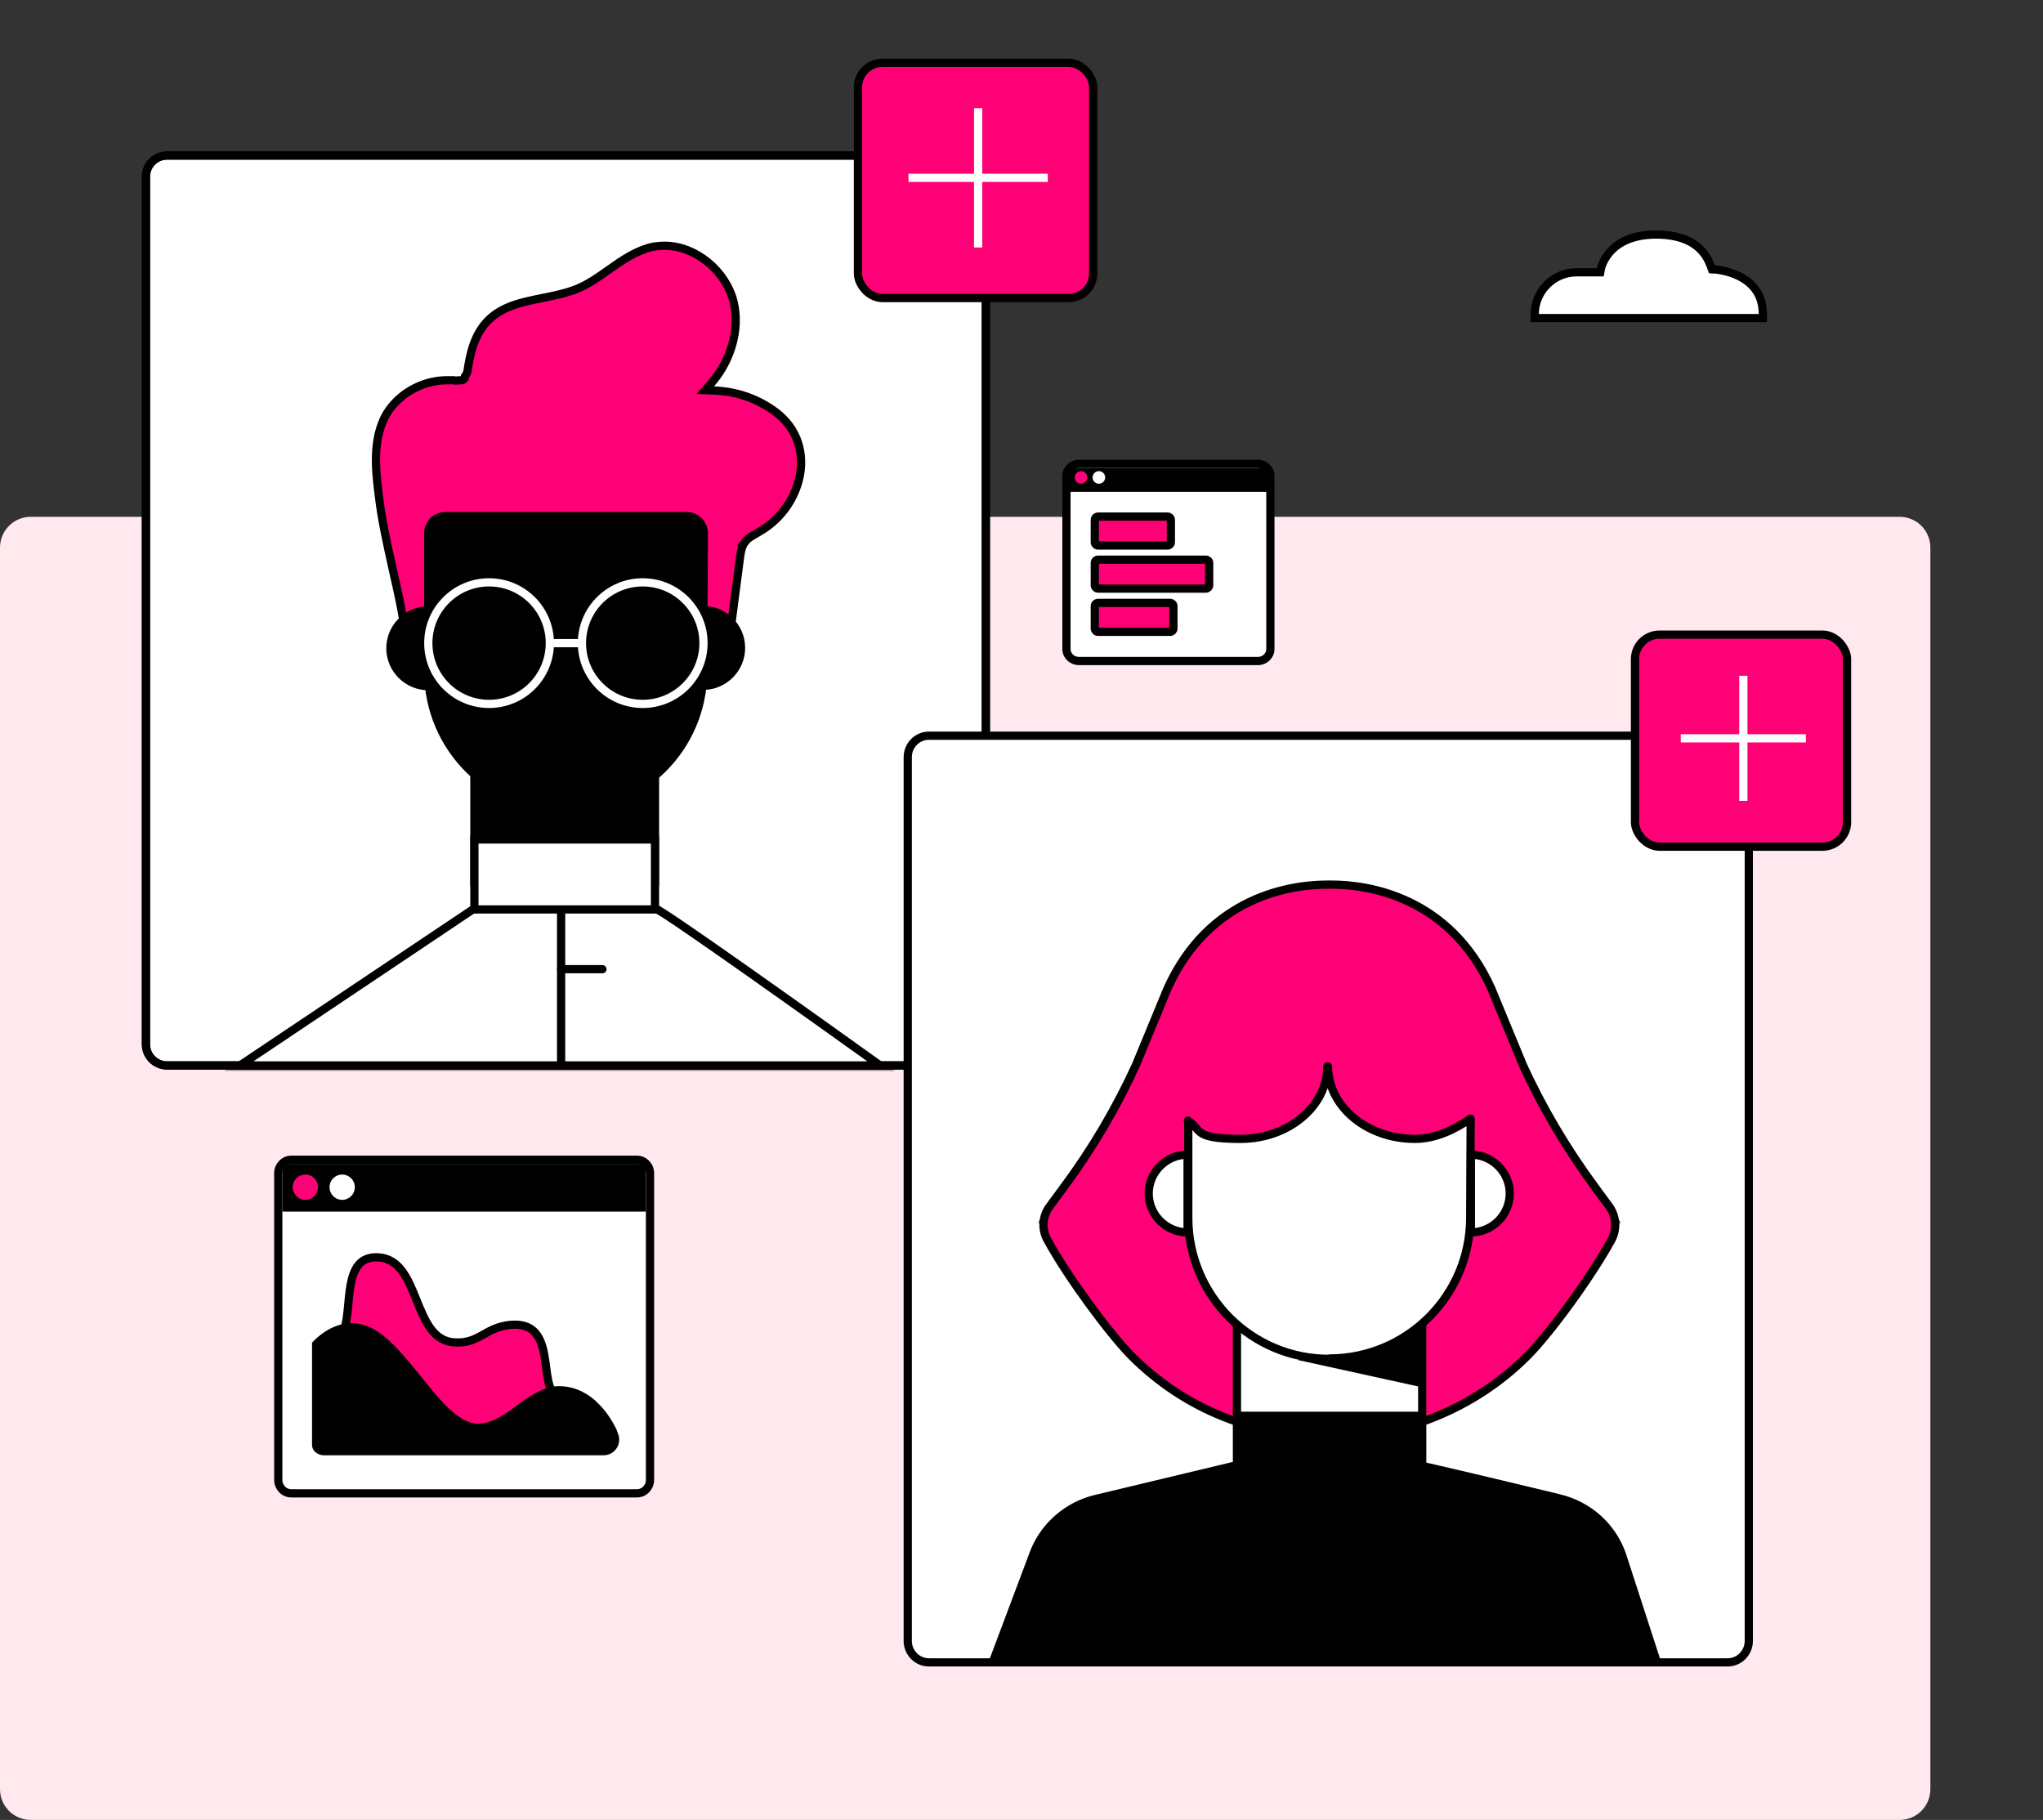 <svg width="531" height="473" viewBox="0 0 531 473" fill="none" xmlns="http://www.w3.org/2000/svg">
<rect x="0" y="0" width="531" height="473" fill="#333333" stroke="none"/>
<path d="M0 142.316C0 137.898 3.582 134.316 8 134.316H493.728C498.146 134.316 501.728 137.898 501.728 142.316V465C501.728 469.418 498.146 473 493.728 473H8C3.582 473 0 469.418 0 465V142.316Z" fill="#FFE8EE"/>
<path d="M250.727 40.42C253.766 40.42 256.23 42.885 256.23 45.925V271.406C256.23 274.446 253.767 276.91 250.727 276.91H43.437C40.396 276.91 37.932 274.446 37.932 271.406V45.925C37.932 42.885 40.397 40.42 43.437 40.42H250.727Z" fill="white" stroke="black" stroke-width="2.136" stroke-miterlimit="10"/>
<mask id="mask0_2067_1233" style="mask-type:alpha" maskUnits="userSpaceOnUse" x="36" y="39" width="222" height="239">
<path d="M250.727 40.42C253.766 40.42 256.23 42.885 256.23 45.925V271.406C256.23 274.446 253.767 276.91 250.727 276.91H43.437C40.396 276.91 37.932 274.446 37.932 271.406V45.925C37.932 42.885 40.397 40.42 43.437 40.42H250.727Z" fill="white" stroke="black" stroke-width="2.136" stroke-miterlimit="10"/>
</mask>
<g mask="url(#mask0_2067_1233)">
<path d="M172.727 63.861C180.719 63.861 188.659 70.323 190.679 78.489C192.359 85.471 190.094 93.639 184.789 99.714L183.312 101.406L185.556 101.484C190.438 101.655 195.141 103.026 199.239 105.501L199.249 105.507C202.574 107.468 204.987 109.906 206.384 112.62L206.391 112.631C208.459 116.518 208.811 121.446 207.211 126.163L207.207 126.173C205.602 131.073 202.132 135.389 197.655 138.007L197.628 138.023L197.602 138.041C197.506 138.105 197.384 138.175 197.22 138.268C197.088 138.343 196.924 138.439 196.769 138.539C196.278 138.825 195.688 139.147 195.182 139.476C194.664 139.813 194.13 140.222 193.713 140.757H193.714C193.13 141.471 192.82 142.356 192.629 143.166C192.436 143.986 192.34 144.85 192.254 145.534L189.77 164.524L189.761 164.593V165.869C189.717 167.209 189.628 168.756 189.224 170.016C188.835 171.229 188.248 171.922 187.349 172.113H186.924C186.059 172.113 185.13 171.71 184.089 170.937C183.066 170.177 182.052 169.15 180.996 168.05C180.778 167.744 180.564 167.529 180.403 167.368L164.88 151.58C162.428 149.04 159.421 146 155.769 144.75L155.755 144.747L155.742 144.742L155.161 144.573C153.786 144.199 152.265 143.984 150.543 143.984C149.63 143.984 149.142 143.983 148.754 144.008C148.356 144.034 148.056 144.087 147.568 144.168C137.118 145.077 127.151 148.768 117.589 152.486L116.597 152.872L116.979 153.865C118.087 156.745 119.173 159.626 120.26 162.51C121.344 165.384 122.428 168.262 123.535 171.14C123.641 171.471 123.593 171.652 123.538 171.745C123.401 171.972 123.204 172.099 123.036 172.127L123.028 172.129L123.02 172.13L112.815 173.994C112.451 174.042 112.084 174.112 111.811 174.158C111.498 174.21 111.233 174.243 110.965 174.243H110.523L110.35 174.415C109.988 174.403 109.782 174.368 109.58 174.267L109.512 174.233L109.44 174.208C107.989 173.725 107.113 172.478 106.508 171.24L106.265 170.712C105.29 168.433 105.199 166.486 105.111 164.454C105.11 163.407 105.04 162.275 104.833 161.123L104.734 160.623C104.019 156.521 103.04 152.162 102.068 147.918C100.645 141.515 99.153 134.923 98.451 128.693L98.45 128.686L98.449 128.678L98.298 127.477C97.582 121.614 97.055 114.988 99.666 109.12L99.947 108.516C102.866 102.776 109.404 98.823 116.202 98.823C116.911 98.823 117.494 98.823 117.97 98.823C118.039 98.85 118.091 98.866 118.11 98.871C118.186 98.89 118.256 98.899 118.288 98.903L118.353 98.912H118.597C118.793 98.912 118.984 98.889 119.169 98.85C119.394 98.844 119.618 98.837 119.767 98.834C119.819 98.832 119.87 98.831 119.906 98.83C119.915 98.829 119.929 98.829 119.944 98.828C119.951 98.827 119.963 98.826 119.976 98.825C119.985 98.824 120.017 98.82 120.056 98.814C120.073 98.811 120.122 98.804 120.183 98.786C120.217 98.775 120.304 98.742 120.355 98.718C120.443 98.669 120.673 98.479 120.793 98.32C120.847 98.187 120.867 97.999 120.863 97.804C121.182 97.415 121.409 96.95 121.508 96.456L121.518 96.397C122.137 92.062 123.26 86.882 126.895 83.248C130.62 79.522 135.776 78.495 141.169 77.416L141.174 77.415C144.164 76.8 147.38 76.16 150.246 74.959L150.257 74.954C153.035 73.75 155.6 72.003 158.179 70.135L158.178 70.134C161.834 67.549 165.472 65.032 169.829 64.107C170.829 63.942 171.737 63.861 172.727 63.861Z" fill="#FF0077" stroke="black" stroke-width="2.136"/>
<path d="M170.242 198.205H123.3V229.262H170.242V198.205Z" fill="black" stroke="black" stroke-width="2.136"/>
<path d="M139.273 211.338L170.775 218.171V201.666L139.273 211.338Z" fill="black"/>
<path d="M231.115 278.6C231.074 278.571 231.033 278.541 230.991 278.511C213.698 266.122 171.658 236.095 170.242 236.095H123.3L61.007 277.822" fill="white"/>
<path d="M231.115 278.6C231.074 278.571 231.033 278.541 230.991 278.511M230.991 278.511C213.698 266.122 171.658 236.095 170.242 236.095H123.3L61.007 277.822L230.991 278.511Z" stroke="black" stroke-width="2.136"/>
<path d="M147.259 210.273C127.471 210.45 111.321 194.389 111.321 174.512V138.574C111.321 136.089 113.273 134.137 115.758 134.137H178.495C180.979 134.137 182.932 136.178 182.932 138.574L182.754 174.689C182.665 194.212 166.87 210.007 147.348 210.184L147.259 210.273Z" fill="black" stroke="black" stroke-width="2.136"/>
<path d="M111.32 178.328C105.907 178.328 101.47 173.891 101.47 168.478C101.47 163.065 105.907 158.628 111.32 158.628V178.328Z" fill="black" stroke="black" stroke-width="2.136"/>
<path d="M182.754 158.539C188.167 158.539 192.604 162.976 192.604 168.389C192.604 173.802 188.167 178.239 182.754 178.239V158.539Z" fill="black" stroke="black" stroke-width="2.136"/>
<path d="M145.839 230.061V278.6" stroke="black" stroke-width="2.136"/>
<path d="M170.242 218.171H123.3V236.362H170.242V218.171Z" fill="white" stroke="black" stroke-width="2.136"/>
<path d="M145.839 251.891H156.576" stroke="black" stroke-width="2.136" stroke-linecap="round"/>
<path d="M127.116 182.942C135.84 182.942 142.911 175.87 142.911 167.147C142.911 158.423 135.84 151.352 127.116 151.352C118.393 151.352 111.321 158.423 111.321 167.147C111.321 175.87 118.393 182.942 127.116 182.942Z" stroke="white" stroke-width="2.136" stroke-miterlimit="10"/>
<path d="M167.049 182.942C175.772 182.942 182.844 175.87 182.844 167.147C182.844 158.423 175.772 151.352 167.049 151.352C158.325 151.352 151.254 158.423 151.254 167.147C151.254 175.87 158.325 182.942 167.049 182.942Z" stroke="white" stroke-width="2.136" stroke-miterlimit="10"/>
<path d="M142.912 167.147H151.253" stroke="white" stroke-width="2.136" stroke-miterlimit="10"/>
</g>
<path d="M250.727 40.42C253.766 40.42 256.23 42.885 256.23 45.925V271.406C256.23 274.446 253.767 276.91 250.727 276.91H43.437C40.396 276.91 37.932 274.446 37.932 271.406V45.925C37.932 42.885 40.397 40.42 43.437 40.42H250.727Z" stroke="black" stroke-width="2.136" stroke-miterlimit="10"/>
<rect x="222.991" y="16.32" width="61.141" height="61.141" rx="6.377" fill="#FF0077" stroke="black" stroke-width="2.136"/>
<path d="M254.232 28.116V64.324" stroke="white" stroke-width="2.136"/>
<path d="M272.336 46.22L236.129 46.22" stroke="white" stroke-width="2.136"/>
<path d="M449.023 191.205C452.084 191.205 454.534 193.724 454.534 196.793V426.463C454.534 429.531 452.084 432.05 449.023 432.05H241.446C238.385 432.05 235.934 429.531 235.934 426.463V196.793C235.934 193.724 238.385 191.205 241.446 191.205H449.023Z" fill="white" stroke="black" stroke-width="2.136" stroke-miterlimit="10"/>
<path d="M344.892 373.452C335.698 373.452 326.505 371.722 317.858 368.172C309.211 364.623 301.11 359.434 294.101 352.426C287.093 345.417 273.348 326.211 269.889 317.564L276.625 308.371C283.907 298.45 290.187 287.891 295.285 276.695L303.477 256.852C314.308 232.914 335.698 229.91 344.892 229.91" fill="#FF0077"/>
<path d="M346.166 373.452C355.359 373.452 364.552 371.723 373.199 368.173C381.846 364.623 389.947 359.435 396.956 352.426C403.965 345.417 417.709 326.212 421.168 317.564L414.432 308.371C407.15 298.45 400.87 287.891 395.773 276.696L387.581 256.853C376.749 232.914 355.359 229.91 346.166 229.91" fill="#FF0077"/>
<path d="M369.649 340.775H321.499V428.793H369.649V340.775Z" fill="white" stroke="black" stroke-width="2.136"/>
<path d="M337.337 353.465L369.65 360.565V343.635L337.337 353.465Z" fill="black"/>
<path d="M431.545 431.342L422.534 403.58C419.803 395.934 413.431 390.291 405.512 388.379C391.222 384.92 369.832 379.823 369.104 379.823H320.953L284.453 388.561C276.989 390.382 270.8 395.661 267.887 402.761L257.146 431.342H431.636H431.545Z" fill="black"/>
<path d="M345.529 320.386C370.513 320.386 390.767 300.132 390.767 275.148C390.767 250.164 370.513 229.91 345.529 229.91C320.545 229.91 300.291 250.164 300.291 275.148C300.291 300.132 320.545 320.386 345.529 320.386Z" fill="#FF0077"/>
<path d="M345.711 353.154C325.413 353.336 308.847 336.861 308.847 316.472V279.608C308.847 277.06 310.85 275.057 313.398 275.057H377.751C380.3 275.057 382.302 277.151 382.302 279.608L382.12 316.654C382.029 336.679 365.827 352.881 345.802 353.063L345.711 353.154Z" fill="white" stroke="black" stroke-width="2.136"/>
<path d="M345.438 277.15C345.438 287.527 335.335 295.992 322.865 295.992C310.395 295.992 300.291 287.527 300.291 277.15C300.291 266.774 333.15 258.309 345.62 258.309C345.62 258.309 345.438 266.774 345.438 277.15Z" fill="#FF0077"/>
<path d="M345.165 277.15C345.165 287.527 355.269 295.992 367.739 295.992C380.209 295.992 390.312 287.527 390.312 277.15C390.312 266.774 357.453 258.309 344.983 258.309C344.983 258.309 345.165 266.774 345.165 277.15Z" fill="#FF0077"/>
<path d="M382.211 290.712C378.297 293.443 373.2 295.992 367.739 295.992C355.269 295.992 345.165 287.527 345.165 277.15H344.983C344.983 287.527 334.88 295.992 322.41 295.992C309.94 295.992 312.488 293.625 308.756 291.259" stroke="black" stroke-width="2.136" stroke-linecap="round" stroke-linejoin="round"/>
<path d="M308.665 320.295C303.112 320.295 298.561 315.743 298.561 310.191C298.561 304.639 303.112 300.088 308.665 300.088V320.295Z" fill="white" stroke="black" stroke-width="2.136"/>
<path d="M382.302 300.088C387.854 300.088 392.405 304.639 392.405 310.191C392.405 315.743 387.854 320.295 382.302 320.295V300.088Z" fill="white" stroke="black" stroke-width="2.136"/>
<path d="M369.74 366.898H321.499V393.931H369.74V366.898Z" fill="black"/>
<path d="M346.166 373.452C355.359 373.452 364.552 371.722 373.199 368.172C381.847 364.623 389.948 359.434 396.956 352.426C402.873 346.509 413.522 331.946 418.802 322.297C420.349 319.476 420.076 316.108 418.255 313.559L414.432 308.371C407.151 298.45 400.87 287.891 395.773 276.695L387.581 256.852C376.749 232.914 355.359 229.91 346.166 229.91H344.892C335.698 229.91 314.308 232.914 303.477 256.852L295.285 276.695C290.187 287.891 283.907 298.541 276.625 308.371L272.802 313.559C270.891 316.108 270.709 319.567 272.256 322.297C277.535 331.946 288.276 346.509 294.101 352.426C301.11 359.434 309.211 364.714 317.858 368.172C326.505 371.631 335.698 373.452 344.892 373.452" stroke="black" stroke-width="2.136" stroke-miterlimit="10"/>
<rect x="424.958" y="164.939" width="55.11" height="55.11" rx="6.377" fill="#FF0077" stroke="black" stroke-width="2.136"/>
<path d="M453.115 175.639V208.146" stroke="white" stroke-width="2.136"/>
<path d="M469.369 191.892L436.862 191.892" stroke="white" stroke-width="2.136"/>
<path d="M165.525 301.415C167.441 301.415 168.942 303.005 168.942 304.901V384.635C168.942 386.531 167.441 388.121 165.525 388.121H75.742C73.826 388.121 72.324 386.531 72.324 384.635V304.901C72.324 303.005 73.826 301.415 75.742 301.415H165.525Z" fill="white" stroke="black" stroke-width="2.136"/>
<path d="M98.511 348.297C108.085 355.018 115.918 372.281 124.477 371.99C131.681 371.749 136.468 364.206 143.915 362.175C140.24 358.258 144.398 343.269 132.697 344.332C125.976 344.961 124.622 349.361 117.949 348.878C107.021 348.056 109.439 327.36 98.269 326.78C88.743 326.296 91.741 340.029 89.275 346.073C91.935 345.541 95.126 345.928 98.511 348.297Z" fill="#FF0077" stroke="black" stroke-width="2.136"/>
<path d="M154.794 364.061C152.086 361.691 148.702 360.047 144.495 360.289C141.932 360.434 139.418 361.885 137.387 363.142C133.615 365.463 129.457 369.815 124.477 370.008C115.918 370.298 108.085 353.036 98.511 346.315C95.126 343.946 91.983 343.559 89.275 344.091C84.392 345.058 81.104 348.974 81.104 348.974V375.569C81.104 377.019 82.506 378.228 84.198 378.228H156.873C159.678 378.228 161.66 375.424 160.693 372.764C160.452 372.087 160.258 371.555 160.21 371.459C158.953 368.896 157.164 366.188 154.794 364.109V364.061Z" fill="black"/>
<rect x="73.392" y="302.483" width="94.454" height="12.41" fill="black"/>
<path d="M79.363 311.839C81.179 311.839 82.651 310.367 82.651 308.551C82.651 306.735 81.179 305.263 79.363 305.263C77.547 305.263 76.075 306.735 76.075 308.551C76.075 310.367 77.547 311.839 79.363 311.839Z" fill="#FF0077"/>
<path d="M88.937 311.839C90.753 311.839 92.225 310.367 92.225 308.551C92.225 306.735 90.753 305.263 88.937 305.263C87.121 305.263 85.649 306.735 85.649 308.551C85.649 310.367 87.121 311.839 88.937 311.839Z" fill="white"/>
<path d="M326.964 120.565C328.658 120.565 330.186 121.891 330.186 123.699V168.664C330.186 170.402 328.73 171.797 326.964 171.797H280.403C278.709 171.797 277.182 170.472 277.182 168.664V123.699C277.182 121.962 278.637 120.566 280.403 120.565H326.964Z" fill="white" stroke="black" stroke-width="2.136" stroke-miterlimit="10"/>
<path d="M303.474 134.26H285.402C284.931 134.26 284.55 134.642 284.55 135.112V140.929C284.55 141.4 284.931 141.781 285.402 141.781H303.474C303.944 141.781 304.325 141.4 304.325 140.929V135.112C304.325 134.642 303.944 134.26 303.474 134.26Z" fill="#FF0077" stroke="black" stroke-width="2.136" stroke-miterlimit="10"/>
<path d="M329.932 121.634H278.223V127.839H329.932V121.634Z" fill="black"/>
<path d="M313.427 145.453H285.402C284.931 145.453 284.55 145.834 284.55 146.305V152.122C284.55 152.593 284.931 152.974 285.402 152.974H313.427C313.898 152.974 314.279 152.593 314.279 152.122V146.305C314.279 145.834 313.898 145.453 313.427 145.453Z" fill="#FF0077" stroke="black" stroke-width="2.136" stroke-miterlimit="10"/>
<path d="M304.137 156.69H285.402C284.931 156.69 284.55 157.071 284.55 157.541V163.359C284.55 163.829 284.931 164.21 285.402 164.21H304.137C304.608 164.21 304.989 163.829 304.989 163.359V157.541C304.989 157.071 304.608 156.69 304.137 156.69Z" fill="#FF0077" stroke="black" stroke-width="2.136" stroke-miterlimit="10"/>
<path d="M280.967 125.722C281.871 125.722 282.604 124.989 282.604 124.085C282.604 123.181 281.871 122.448 280.967 122.448C280.063 122.448 279.33 123.181 279.33 124.085C279.33 124.989 280.063 125.722 280.967 125.722Z" fill="#FF0077"/>
<path d="M285.612 125.722C286.516 125.722 287.249 124.989 287.249 124.085C287.249 123.181 286.516 122.448 285.612 122.448C284.708 122.448 283.975 123.181 283.975 124.085C283.975 124.989 284.708 125.722 285.612 125.722Z" fill="white"/>
<path d="M430.341 60.955C433.768 60.955 436.834 61.526 439.293 62.842C441.725 64.144 443.62 66.201 444.701 69.303L444.937 69.978L445.649 70.017V70.018H445.653C445.657 70.018 445.664 70.018 445.674 70.019C445.694 70.02 445.727 70.023 445.771 70.027C445.86 70.034 445.993 70.047 446.166 70.068C446.512 70.109 447.011 70.18 447.613 70.301C448.823 70.546 450.42 70.988 452.005 71.773C455.142 73.328 458.181 76.183 458.182 81.624V82.666H398.903V81.624C398.904 75.671 403.806 70.768 409.759 70.768H415.934L416.089 69.89C416.089 69.889 416.09 69.886 416.091 69.88C416.093 69.87 416.097 69.851 416.103 69.824C416.115 69.769 416.136 69.682 416.168 69.567C416.231 69.337 416.338 68.998 416.507 68.585C416.845 67.759 417.427 66.648 418.398 65.533C420.313 63.336 423.84 61.004 430.341 60.955Z" fill="white" stroke="black" stroke-width="2.136"/>
</svg>
